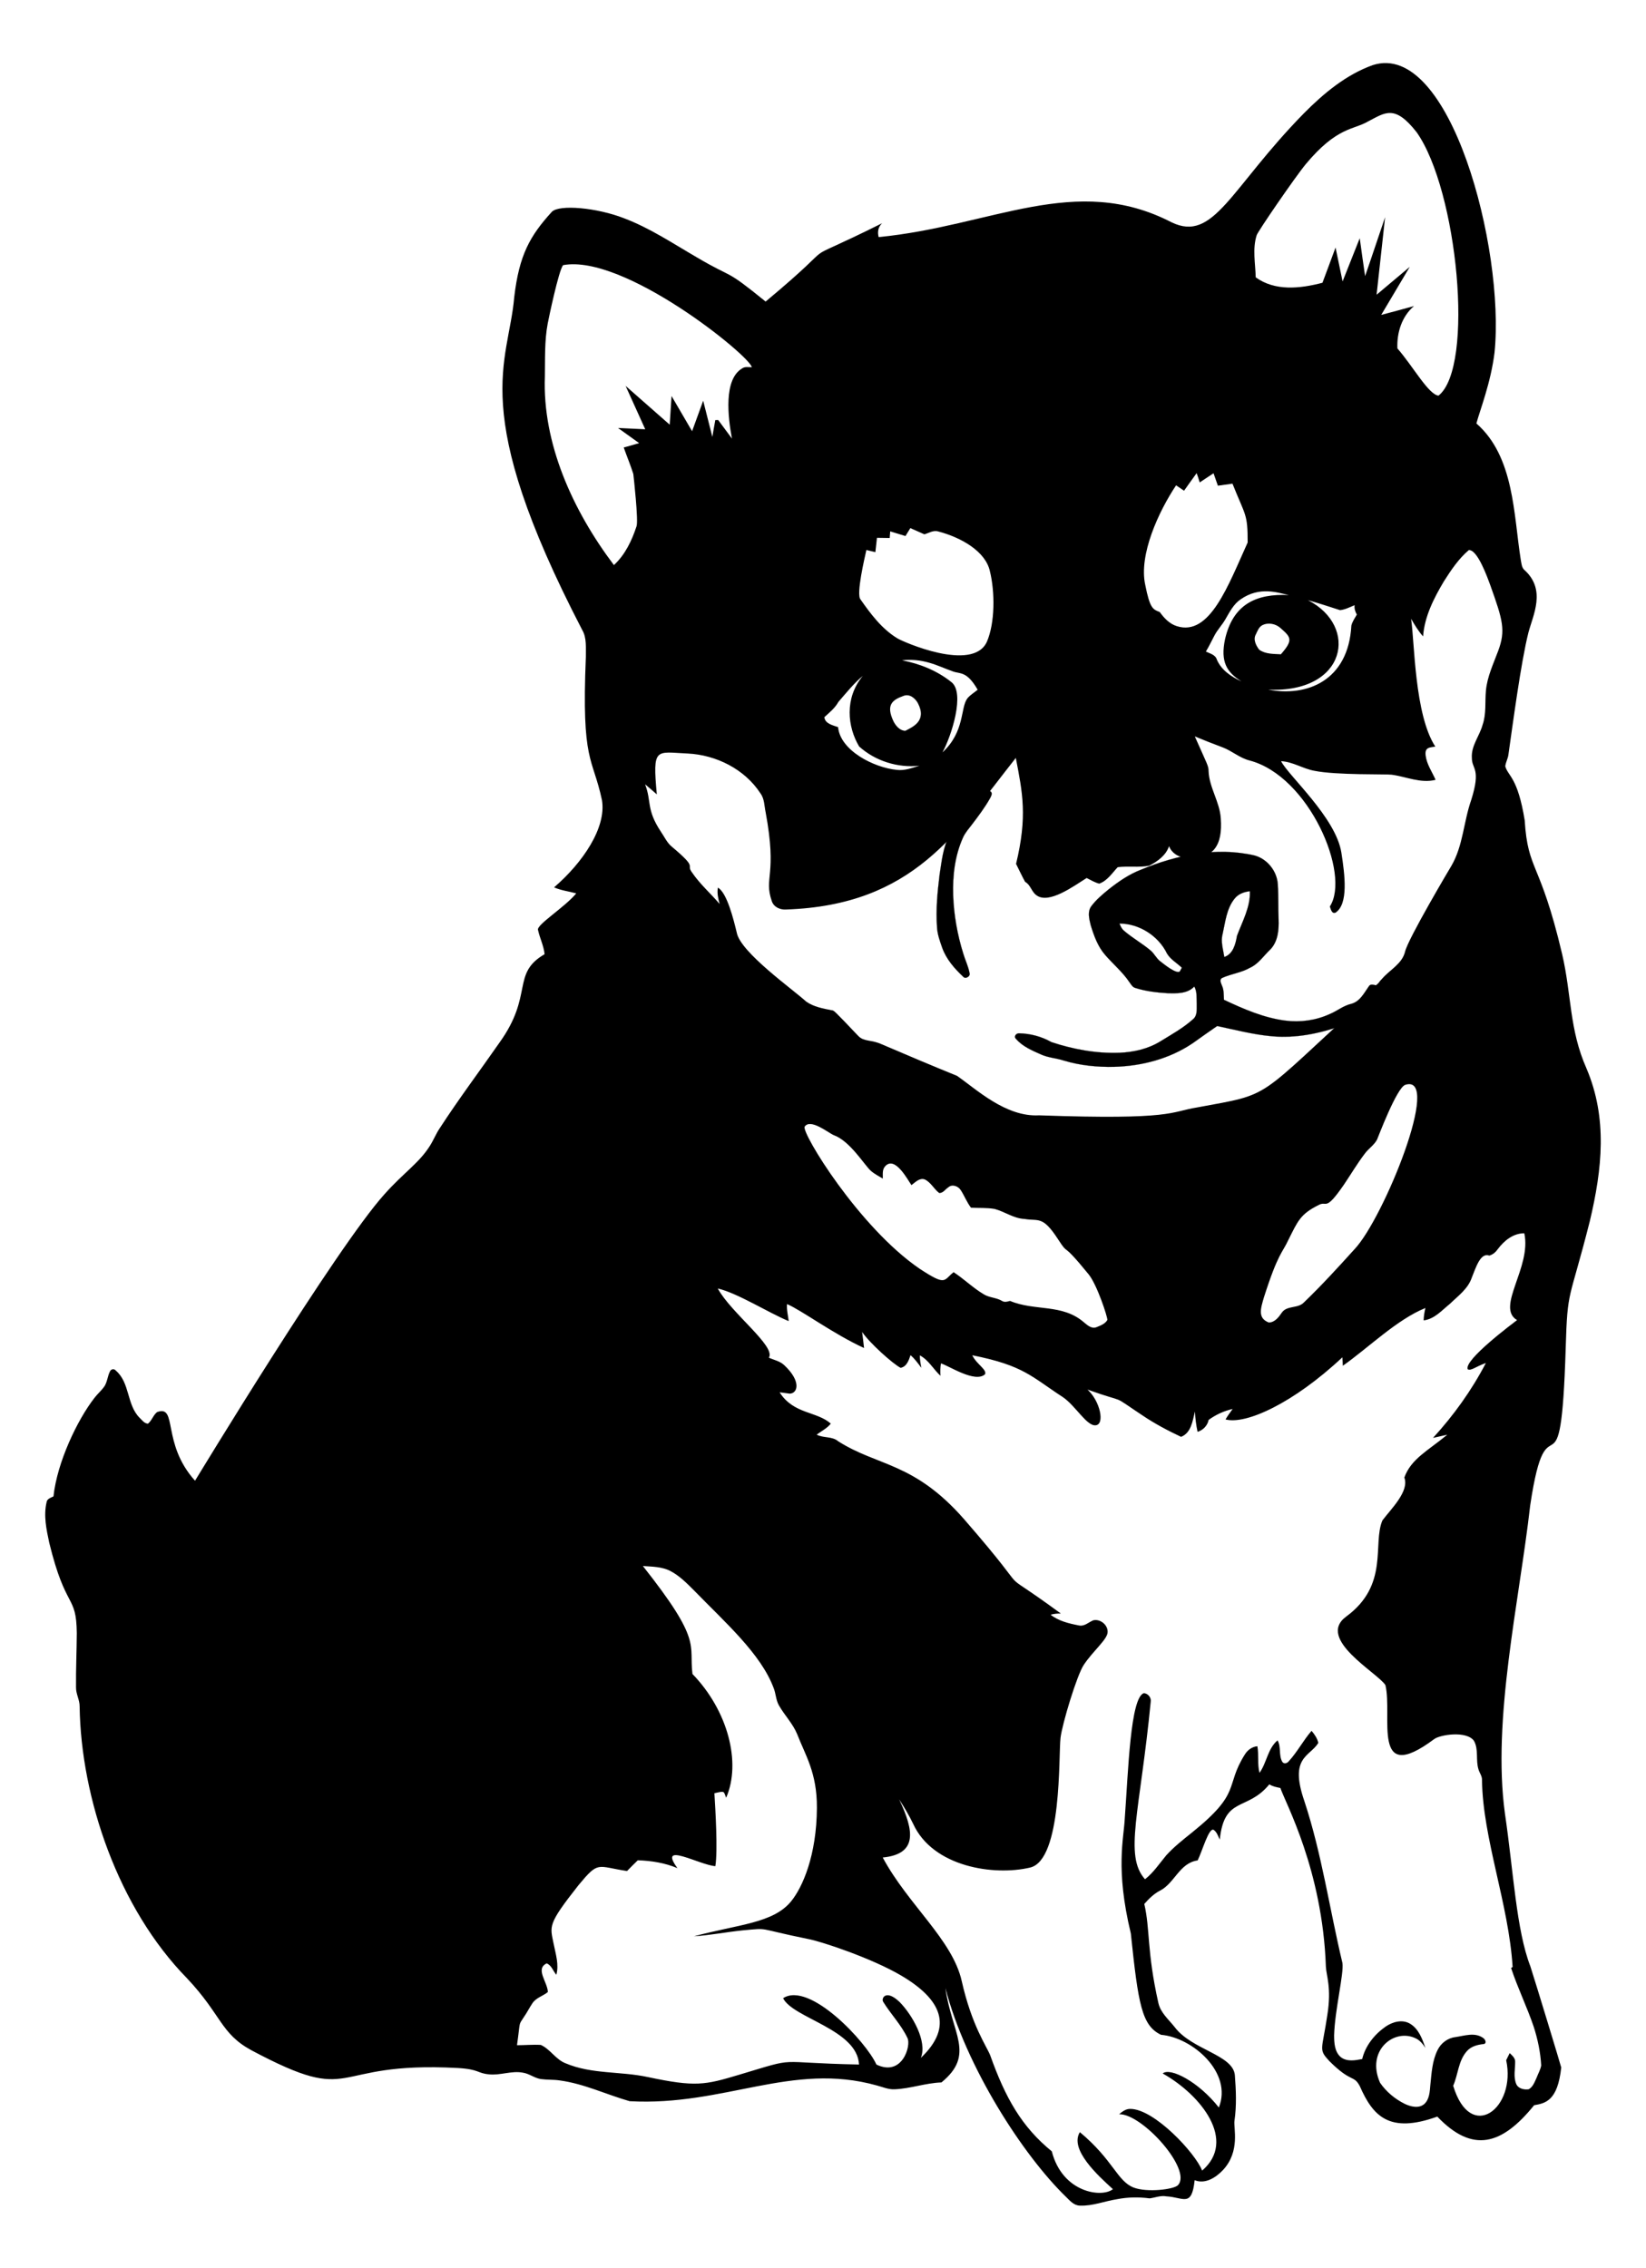 <?xml version="1.0" encoding="utf-8"?>

<!DOCTYPE svg PUBLIC "-//W3C//DTD SVG 1.1//EN" "http://www.w3.org/Graphics/SVG/1.1/DTD/svg11.dtd">
<svg version="1.1" id="Layer_1" xmlns="http://www.w3.org/2000/svg" xmlns:xlink="http://www.w3.org/1999/xlink" x="0px" y="0px"
	 viewBox="0 0 1229 1693.043" style="enable-background:new 0 0 1229 1693.043;" xml:space="preserve">
<style type="text/css">
	.st0{stroke:#000000;stroke-width:0.094;}
</style>
<path d="M1025.004,48.598c57.761-18.577,98.693,136.974,90.919,214.459c-2.738,22.511-10.908,43.134-13.561,53.04
	c28.321,24.799,27.756,68.07,33.107,101.631c0.566,2.858,0.611,6.21,3.154,8.142c15.81,14.702,6.078,33.196,2.57,46.398
	c-5.608,22.248-11.739,68.918-14.891,90.883c-0.314,3.1-2.076,5.841-2.381,8.933c2.182,7.516,9.292,8.058,14.513,40.323
	c2.414,38.366,11.382,29.663,27.895,99.6c7.259,31.177,5.23,56.216,18.288,85.706c15.715,37.024,11.74,74.733,2.408,114.006
	c-15.577,61.398-16.641,49.367-17.974,94.459c-3.745,122.156-13.6,30.448-26.529,117.735
	c-8.186,71.925-28.515,159.698-18.836,229.961c6.416,43.584,8.438,86.8,18.98,114.006c4.575,14.241,22.756,74.044,23.042,75.516
	c-2.67,25.034-11.904,26.713-20.229,28.164c-24.153,29.829-45.944,36.087-72.307,8.492c-35.807,12.926-48.041-0.322-57.839-22.692
	c-4.658-8.752-6.12-2.182-22.664-18.647c-8.448-9.116-5.55-7.721-1.582-34.572c3.243-20.466-0.841-29.444-1.105-36.046
	c-2.519-72.175-30.192-122.078-33.97-133.354c-2.858-0.602-5.769-1.096-8.25-2.723c-16.606,20.351-33.591,8.499-36.998,41.24
	c-1.312-2.57-2.148-5.68-4.682-7.324c-3.581-1.471-8.337,15.741-11.836,22.88c-13.507,1.835-17.162,16.928-27.985,22.494
	c-4.691,2.372-8.421,6.12-11.862,10.011c4.433,19.018,1.786,34.921,10.479,73.763c1.6,7.423,7.684,12.429,12.186,18.117
	c12.696,16.99,43.308,20.579,44.943,35.749c0.89,11.368,1.384,22.88-0.27,34.222c-0.844,5.123,4.521,22.783-8.609,36.81
	c-5.486,5.789-13.395,10.676-21.128,7.558c-2.21,20.641-8.367,12.707-21.047,12.06c-4.287-0.827-8.367,0.944-12.519,1.492
	c-8.097-1.06-16.329-0.962-24.363,0.62c-9.247,1.429-18.225,5.176-27.688,4.781c-4.448-0.018-7.441-3.541-10.317-6.399
	c-32.141-31.052-74.857-97.077-90.173-155.992c4.702,34.071,22.61,49.503-2.957,70.447c-11.844,0.404-23.177,4.664-35.012,5.122
	c-4.61,0.234-8.87-1.716-13.228-2.849C591.263,1539,540.707,1572.451,470.1,1568.55c-17.398-4.988-34.024-13.049-52.123-15.493
	c-4.691-0.701-9.463-0.395-14.154-1.024c-4.799-0.728-8.69-4.107-13.498-4.79c-8.421-1.591-16.697,2.166-25.136,1.267
	c-9.042-0.795-7.037-3.777-23.491-4.745c-98.877-5.312-73.643,29.498-154.006-13.246c-23.123-12.601-22.067-26.103-47.98-53.642
	c-51.517-52.548-79.259-134.636-80.251-202.929c0.081-4.97-2.795-9.373-2.696-14.325c-0.153-13.498,0.503-26.987,0.575-40.476
	c-0.315-29.506-8.174-16.708-20.589-67.562c-2.085-9.796-4.314-20.094-1.995-30.034c0.315-2.759,3.127-3.397,5.176-4.484
	c2.694-25.355,17.782-57.151,30.681-73.646c2.211-2.885,5.024-5.248,7.144-8.205c2.444-3.469,2.471-7.962,4.448-11.638
	c0.863-1.699,3.127-1.932,4.296-0.422c10.658,9.113,8.007,25.576,17.794,35.291c1.806,1.708,3.496,4.224,6.21,4.323
	c2.903-2.363,3.873-6.327,6.785-8.645c15.587-5.668,3.095,23.221,28.335,51.242c0.686-1,105.353-173.9,141.532-213.965
	c14.104-15.83,25.581-23.075,33.574-35.623c2.894-4.412,4.745-9.409,7.738-13.759c14.073-21.676,29.611-42.354,44.376-63.563
	c25.838-35.794,8.663-51.501,33.772-66.151c-0.602-6.264-3.568-11.934-4.889-18.027c-1.505-3.789,19.82-16.832,28.533-27.365
	c-5.509-1.519-11.287-2.157-16.554-4.493c21.634-18.593,39.179-44.755,35.749-65.118c-6.91-32.559-15.374-27.245-12.015-106.996
	c-0.135-6.695,0.8-14.028-2.732-20.058c-85.755-165.194-54.98-198.602-50.739-248.528c3.696-31.422,11.708-45.625,28.084-63.617
	c5.521-5.623,33.644-3.101,53.947,4.844c19.33,7.315,36.576,18.899,54.37,29.207c28.64,16.87,19.737,7.341,51.287,32.972
	c64.315-53.625,14.182-22.237,86.992-58.486c-2.957,2.66-3.631,6.623-2.579,10.353c84.675-8.268,146.809-48.079,218.566-11.099
	c31.779,15.466,43.908-25.244,99.088-81.465C988.455,69.591,1005.071,55.742,1025.004,48.598 M1021.391,90.701
	c-10.744,6.336-23.054,3.824-46.389,31.795c-8.086,9.781-36.059,50.608-36.702,53.121c-3.253,10.218-0.953,20.975-0.71,31.418
	c14.335,10.359,32.724,8.526,49.831,4.053c3.352-8.735,6.488-17.542,9.778-26.304c1.77,8.43,3.478,16.868,5.257,25.298
	c4.287-10.748,8.519-21.514,12.806-32.262c1.357,9.427,2.543,18.881,3.999,28.299c5.104-14.639,9.912-29.369,14.945-44.035
	c-2.094,19.321-4.269,38.625-6.363,57.937c8.268-6.92,16.5-13.893,24.776-20.822c-7.082,11.97-14.217,23.914-21.317,35.875
	c8.16-2.193,16.338-4.296,24.471-6.605c-9.104,7.702-12.923,19.995-12.384,31.633c11.625,13.275,23.186,34.45,30.69,35.246
	c27.104-21.439,14.212-153.455-16.311-196.612C1041.284,77.735,1034.298,84.063,1021.391,90.701 M420.466,197.93
	c-3.298,3.674-10.898,40.312-11.512,43.577c-2.453,13.04-1.914,26.367-2.121,39.569c-1.88,49.779,20.66,99.818,51.557,140.759
	c8.376-7.729,13.39-18.297,16.886-28.964c1.514-4.137-2.216-37.632-2.408-39.065c-2.094-6.686-4.844-13.157-7.153-19.762
	c3.846-1.042,7.693-2.103,11.521-3.244c-5.284-3.738-10.505-7.558-15.763-11.314c6.767,0.315,13.534,0.656,20.31,0.971
	c-4.889-10.802-9.805-21.586-14.666-32.388c11,9.625,21.955,19.313,32.936,28.964c0.449-7.135,0.899-14.28,1.357-21.415
	c5.14,8.753,10.218,17.533,15.349,26.286c2.768-7.594,5.5-15.197,8.277-22.781c2.31,9.014,4.529,18.045,6.857,27.059
	c0.71-4.206,1.384-8.421,2.202-12.599c0.539-0.018,1.609-0.036,2.148-0.054c3.397,4.646,6.884,9.229,10.281,13.884
	c-3.005-15.995-6.352-44.306,7.657-52.42c2.103-1.519,4.763-0.764,7.162-0.881C559.874,265.643,466.057,189.457,420.466,197.93
	 M884.083,366.324c-1.986-1.348-3.972-2.696-5.949-4.026c-13.1,19.625-27.913,51.816-23.051,74.221
	c3.533,17.918,5.805,18.41,10.856,20.373c3.253,4.529,7.315,8.852,12.797,10.55c24.553,7.763,38.189-30.173,52.842-62.467
	c0.032-21.684-1.619-19.523-11.341-43.918c-3.631,0.503-7.261,1.016-10.892,1.519c-1.088-3.1-2.175-6.192-3.253-9.283
	c-3.442,2.301-6.902,4.556-10.326,6.848c-0.674-2.346-1.438-4.664-2.283-6.938C890.293,357.535,887.219,361.947,884.083,366.324
	 M679.725,394.236c-1.222,1.968-2.444,3.945-3.658,5.922c-3.801-1.159-7.594-2.328-11.386-3.487
	c-0.135,1.654-0.27,3.307-0.386,4.961c-3.172-0.045-6.345-0.099-9.508-0.144c-0.395,3.568-0.782,7.135-1.177,10.703
	c-2.238-0.548-4.484-1.096-6.713-1.627c-1.263,5.66-7.757,33.051-4.412,36.873c7.648,10.937,15.951,22.053,27.544,29.081
	c3.58,2.326,56.274,25.717,66.825,2.588c6.092-14.074,6.125-37.092,2.238-52.815c-3.266-14.635-21.174-24.993-38.553-29.566
	c-3.595-1.141-6.992,1.195-10.344,2.148C686.698,397.328,683.203,395.782,679.725,394.236 M1078.043,434.066
	c-7.486,12.581-14.415,26.169-15.484,41.015c-3.55-3.972-6.282-8.555-8.951-13.13c2.629,17.091,2.47,71.455,18.072,95.385
	c-4.016,0.757-8.045,0.26-7.198,6.731c0.836,6.587,4.817,12.114,7.414,18.072c-11.072,2.858-21.99-2.399-32.873-3.819
	c-3.659-0.546-41.094,0.417-57.515-2.894c-8.6-1.528-16.131-6.758-24.983-7.207c5.379,10.796,40.804,41.94,45.015,68.209
	c2.662,17.018,5.323,38.357-4.278,44.835c-2.876,1.276-3.658-2.66-4.323-4.574c15.751-24.078-15.559-97.369-59.969-108.991
	c-7.324-1.824-13.058-7.135-20.04-9.769c-6.983-2.633-13.938-5.32-20.813-8.196c9.416,21.264,10.29,21.975,10.281,25.954
	c0.521,12.33,8.322,22.871,9.104,35.147c1.54,20.171-5.418,31.647-26.879,29.396c-5.14-0.494-9.912-3.658-11.737-8.591
	c-2.292,6.938-8.654,11.467-14.882,14.639c-7.711,1.438-15.682,0.108-23.455,1.078c-4.17,4.43-7.782,10.164-13.804,12.294
	c-3.343-0.872-6.327-2.687-9.391-4.215c-9.713,6.084-28.186,19.724-37.412,12.923c-3.765-2.57-4.43-7.836-8.528-10.038
	c-2.426-4.385-4.502-8.951-6.767-13.426c8.577-35.567,4.851-53.026-0.189-79.101c-44.15,55.882-76.356,109.831-171.413,113.161
	c-4.457,0.359-9.337-1.77-10.784-6.273c-6.165-17.889,4.257-18.687-4.619-66.448c-1.007-4.709-0.836-9.921-3.837-13.956
	c-11.746-18.117-33.125-28.749-54.415-29.773c-23.824-1.064-26.249-5.144-22.979,30.501c-2.876-2.561-5.796-5.06-8.762-7.513
	c4.949,12.674,0.734,18.703,11.764,35.3c2.678,3.864,4.61,8.412,8.376,11.404c19.994,16.776,9.944,12.448,14.927,19.115
	c5.877,8.672,13.858,15.592,20.616,23.536c-1.051-3.981-2.085-8.088-1.312-12.222c6.769,3.722,11.698,23.707,14.091,33.61
	c2.687,14.625,41.975,42.421,51.871,51.485c5.608,3.936,12.572,5.158,19.169,6.461c1.545,0.195,1.103-0.411,19.798,19.277
	c4.257,4.293,9.637,2.558,17.353,6.084c18.674,8.034,37.43,15.925,56.257,23.581c14.324,9.881,36.272,30.843,61.254,29.485
	c101.24,3.549,97.545-2.662,118.122-5.922c57.216-10.571,42.092-4.713,127.171-82.04c4.556-3.999,6.668-9.957,10.991-14.19
	c5.707-6.569,14.747-10.892,16.976-19.951c2.041-9.389,33.979-63.155,34.617-64.156c8.771-15.044,9.095-32.981,14.792-49.121
	c7.52-23.86,0.459-22.796,0.494-31.4c-0.656-9.077,5.734-16.365,8.016-24.749c2.867-8.259,1.681-17.093,2.489-25.639
	c0.979-10.371,5.554-19.861,9.122-29.503c5.751-15.349,3.422-23.082-5.662-48.483c-2.263-6.177-9.706-27.296-16.248-26.807
	C1089.052,417.153,1083.391,425.654,1078.043,434.066 M926.195,447.501c-5.096,3.532-7.98,9.157-11.009,14.379
	c-2.489,4.529-6.228,8.223-8.573,12.851c-2.031,3.909-3.945,7.881-6.228,11.656c3.038,1.501,7.082,2.31,8.196,6.012
	c3.352,7.899,10.874,12.887,18.432,16.284c-10.947-6.727-15.976-14.546-12.294-31.678c6.017-25.989,23.284-33.973,47.567-32.793
	C954.466,442.653,940.749,437.274,926.195,447.501 M976.619,448.04c38.13,19.496,28.796,69.412-29.638,66.789
	c28.842,5.563,59.794-6.677,62.026-47.809c0.71-3.02,2.588-5.563,4.08-8.232c-1.213-2.157-1.995-4.511-1.645-7.01
	c-3.541,1.402-7.073,3.334-10.883,3.703C992.607,452.938,984.671,450.278,976.619,448.04 M942.56,466.696
	c-2.633,1.348-3.631,4.35-4.853,6.839c-2.211,3.819,0.081,8.322,2.471,11.449c4.628,3.397,10.739,3.109,16.203,3.451
	c9.363-10.7,7.548-12.705-0.117-19.447C952.652,465.627,947.035,464.459,942.56,466.696 M673.524,492.947
	c13.228,2.498,26.133,7.702,36.711,16.149c10.632,7.889,0.123,40.548-6.542,52.572c16.869-15.579,13.256-33.268,18.603-40.323
	c2.139-2.606,5.122-4.305,7.684-6.443c-8.019-13.996-13.002-11.725-18.279-13.615c-5.949-2.049-11.638-4.799-17.695-6.497
	C687.381,492.848,680.381,492.102,673.524,492.947 M625.993,523.987c-2.543,4.619-6.641,7.89-10.47,11.377
	c0.476,4.925,6.39,6.066,10.245,7.441c1.567,17.361,26.509,30.224,43.936,31.93c5.814,0.692,11.323-1.51,16.787-3.109
	c-16.086,1.779-33.017-3.523-45.023-14.397c-8.715-14.616-11.058-35.986,2.741-52.671
	C637.379,510.273,631.825,517.301,625.993,523.987 M674.512,519.529c-8.565,3.02-13.127,6.949-7.288,19.124
	c1.752,3.316,4.7,6.83,8.762,6.884c5.403-2.832,16.26-7.29,9.409-20.508C683.4,521.21,679.024,517.624,674.512,519.529
	 M1049.295,809.819c-6.43,2.005-20.577,39.833-21.083,40.836c-2.193,4.242-6.453,6.776-9.202,10.595
	c-5.635,7.378-10.344,15.403-15.547,23.087c-14.273,20.735-12.533,11.697-18.89,15.224c-13.761,6.797-15.571,12.075-22.584,26.008
	c-4.574,9.974-7.633,9.628-18.27,42.912c-2.469,8.449-4.793,15.584,3.685,18.791c4.502-0.144,7.36-4.008,9.67-7.387
	c3.882-5.572,12.096-2.867,16.536-7.657c13.166-12.662,25.522-26.142,37.753-39.694
	C1032.979,909.82,1077.037,801.114,1049.295,809.819 M600.785,841.093c-2.332,4.679,40.424,74.96,85.85,106.016
	c20.273,13.272,17.622,8.604,25.396,2.579c7.711,5.042,14.325,11.602,22.242,16.347c4.152,2.741,9.427,2.48,13.696,5.006
	c1.914,1.294,4.134,0.701,6.174,0.09c18.583,7.823,38.977,1.895,55.196,16.005c2.624,2.148,5.787,5.113,9.463,3.568
	c2.93-1.195,6.408-2.444,8.007-5.356c0.24-2.137-7.709-26.372-13.992-34.078c-21.77-26.762-13.865-12.487-22.692-25.954
	c-11.694-18.143-14.601-13.517-25.199-15.367c-8.07-0.359-14.72-5.464-22.314-7.468c-5.805-1.016-11.737-0.602-17.596-0.917
	c-3.127-4.035-4.898-8.861-7.657-13.112c-1.86-2.975-6.408-4.727-9.265-2.112c-2.265,1.384-3.954,4.484-6.884,4.224
	c-3.945-3.037-6.21-8.07-10.883-10.182c-3.891-1.231-6.956,2.247-9.778,4.323c-2.603-3.551-12.282-22.296-19.636-14.064
	c-2.337,2.462-1.663,6.093-1.752,9.175c-3.109-1.842-6.363-3.487-9.059-5.904c-4.924-4.51-15.448-22.138-27.571-26.52
	C618.801,845.909,605.051,834.573,600.785,841.093 M1118.313,932.515c-1.555,2.247-3.685,4.062-6.354,4.808
	c-6.644-2.579-10.101,9.325-13.022,16.401c-2.768,8.349-10.236,13.66-16.293,19.546c-6.003,4.826-11.575,11.431-19.663,12.411
	c0.027-3.136,0.62-6.21,1.303-9.247c-21.284,8.578-42.864,29.954-61.667,43.118c-0.045-2.103-0.162-4.224-0.332-6.3
	c-36.585,34.258-72.015,50.423-87.234,46.362c1.564-2.741,3.469-5.257,5.311-7.809c-6.453,1.429-12.59,4.26-17.92,8.16
	c-0.881,4.287-4.116,7.63-8.259,8.906c-1.105-4.997-1.716-10.074-1.986-15.17c-1.725,6.893-2.732,15.942-10.335,18.908
	c-9.939-4.673-19.672-9.832-28.793-15.978c-25.504-16.93-9.289-7.95-41.087-19.295c9.426,8.468,13.185,26.063,6.066,26.646
	c-6.616,0.694-14.912-14.454-24.318-20.93c-23.566-15.292-29.165-23.667-67.769-31.337c3.045,6.605,11.189,10.707,9.508,14.226
	c-7.633,6.682-27.124-6.536-32.927-8.151c-0.494,3.055-0.503,6.156-0.333,9.256c-5.293-4.907-8.897-11.818-15.412-15.25
	c-0.027,3.136,0.548,6.219,1.168,9.292c-2.543-3.289-4.916-6.749-8.124-9.436c-1.258,3.784-2.885,8.672-7.423,9.427
	c-5.635-2.866-23.21-18.548-28.704-26.771c0.566,3.981,0.971,7.989,1.438,11.997c-22.8-10.425-46.777-28.258-57.515-32.811
	c-0.377,4.287,0.764,8.484,1.267,12.716c-14.521-5.886-38.26-20.976-52.968-24.345c9.906,18.292,43.652,43.213,38.158,51.665
	c3.927,1.788,8.475,2.57,11.629,5.734c12.641,11.907,9.945,20.804,4.017,21.101c-2.552-0.261-5.078-0.755-7.63-0.962
	c10.551,16.465,27.642,13.957,38.221,23.348c-2.831,3.559-6.974,5.554-10.559,8.205c5.104,2.75,11.575,1.06,16.14,5.006
	c29.8,18.881,56.491,15.454,93.884,58.072c59.312,68.211,16.037,29.254,72.289,70.483c-2.588-0.063-5.158,0.189-7.639,0.89
	c5.949,4.691,13.624,6.542,20.93,7.953c4.206,1.042,7.333-2.31,10.892-3.783c5.185-1.231,10.874,3.307,10.757,8.663
	c0,5.53-10.576,13.747-17.785,24.552c-5.141,7.611-16.172,44.175-17.389,54.549c-1.543,13.07,1.354,91.101-22.674,96.796
	c-27.097,6.428-72.599-0.448-87.324-32.559c-3.055-6.372-6.677-12.456-10.523-18.369c11.33,23.651,13.875,40.863-12.231,43.442
	c18.967,35.307,52.039,61.333,58.98,92.204c7.506,33.354,18.589,48.634,21.272,55.448c11.326,31.773,23.458,53.339,45.985,71.687
	c7.876,30.927,37.415,34.925,45.626,28.227c-11.223-10.145-32.64-29.738-24.669-42.543c25.076,20.918,27.659,36.338,40.063,41.321
	c10.021,3.895,30.306,1.479,33.224-1.806c10.75-11.564-26.938-53.52-43.981-52.887c2.39-1.995,5.059-4.08,8.34-3.99
	c17.972,0,48.668,33.081,53.651,46.057c26.069-22.385-0.722-56.375-29.44-72.505c5.501-4.806,26.901,6.236,41.905,25.406
	c10.473-26.066-19.654-52.255-43.145-54.271c-14.409-6.806-17.023-22.805-22.566-75.641c-11.656-48.328-5.241-70.703-4.529-85.85
	c2.637-35.853,4.197-90.065,14.19-93.534c3.011,0.072,5.707,3.244,5.203,6.273c-8.02,82.539-20.154,114.817-4.278,132.635
	c6.3-4.925,10.73-11.683,15.79-17.776c5.85-6.47,12.752-11.844,19.528-17.299c37.269-30.009,24.057-33.896,39.119-57.901
	c2.049-3.415,5.428-5.958,9.472-6.327c1.186,6.569-0.099,13.381,1.582,19.879c5.437-7.549,6.084-18.063,13.471-24.255
	c2.858,4.907,0.701,11.126,3.55,16.023c1.177,1.815,3.586,1.159,4.745-0.333c6.462-7.01,10.874-15.619,17.102-22.817
	c2.238,2.651,4.287,5.599,5.051,9.05c-6.582,10.459-21.797,10.377-10.443,43.37c13.031,39.398,18.818,80.638,28.443,120.899
	c1.183,7.865-5.688,35.112-6.21,53.902c0,5.698,0.315,12.465,5.051,16.419c4.556,3.505,10.694,2.4,15.916,1.366
	c2.364-9.912,9.157-18.369,17.389-24.138c5.257-3.649,12.626-5.725,18.459-2.157c6.381,3.864,9.005,11.296,11.368,17.974
	c-1.986-2.939-4.278-5.877-7.639-7.288c-15.941-7.37-36.888,9.375-26.232,33.35c4.628,6.731,11.188,12.168,18.504,15.772
	c4.439,2.076,10.38,3.604,14.505,0.081c3.954-3.613,4.089-9.382,4.538-14.334c0.917-8.834,1.384-18.063,5.473-26.134
	c2.516-5.051,7.495-8.807,13.148-9.481c6.749-0.971,14.469-3.801,20.661,0.539c1.582,0.872,3.19,4.035,0.62,4.637
	c-4.691,0.449-9.589,1.698-12.761,5.446c-6.3,7.162-6.39,17.272-10.092,25.693c12.98,43.076,47.242,16.793,39.569-19.106
	c0.863-1.779,1.725-3.541,2.615-5.284c1.797,1.797,4.179,3.622,4.08,6.462c0.036,5.491-1.393,11.287,0.791,16.563
	c1.492,3.55,5.904,4.493,9.364,3.963c3.145-1.743,4.376-5.464,5.832-8.546c1.132-3.073,2.912-5.976,3.46-9.211
	c-0.539-9.787-2.57-19.474-5.554-28.793c-5.015-14.882-12.006-29.009-16.913-43.936c0.279-0.198,0.836-0.611,1.123-0.818
	c-2.898-47.003-22.313-95.82-22.862-139.519c0.144-2.966-1.887-5.311-2.642-8.034c-2.148-6.875,0.243-14.684-3.316-21.164
	c-5.463-7.918-25.916-4.594-29.926-1.231c-47.167,35.115-30.677-17.411-36.226-40.44c-5.886-9.277-51.913-34.439-29.324-51.144
	c32.353-23.681,19.534-54.284,27.086-71.813c6.34-8.483,20.242-21.728,16.356-32.011c5.067-13.964,17.511-19.918,32.074-31.957
	c-3.559,0.782-7.109,1.6-10.658,2.391c15.457-16.868,28.892-35.596,39.47-55.906c-7.645,2.664-10.886,5.986-13.543,4.7
	c-3.231-6.941,34.502-34.903,36.828-36.747c-16.17-9.469,11.014-39.418,5.401-64.794
	C1129.852,920.589,1123.022,926.224,1118.313,932.515 M480.013,1169.045c44.733,56.489,34.261,58.266,37.025,80.593
	c26.43,27.281,36.597,66.067,25.154,92.384c-2.043-5.009-0.784-5.203-8.78-3.352c0.745,11.98,2.612,42.85,0.71,54.424
	c-11.885-0.823-43.294-19.013-28.317,1.483c-9.346-3.927-19.51-5.545-29.593-5.859c-2.714,2.624-5.41,5.284-8.034,8.016
	c-22.756-3.468-21.011-7.802-36.288,10.622c-23.391,29.649-21.187,30.321-18.468,43.918c1.474,7.477,4.089,15.304,1.959,22.916
	c-2.408-2.795-3.532-7.054-7.189-8.519c-8.749,4.108,0.605,13.861,0.881,21.388c-3.631,3.01-8.717,4.197-11.467,8.259
	c-2.301,3.406-4.116,7.126-6.497,10.496c-4.091,6.481-2.422,1.807-5.086,20.948c5.931,0,11.871-0.566,17.794-0.216
	c7.091,3.199,11.108,10.883,18.477,13.705c19.402,8.25,41.06,5.877,61.334,10.263c35.593,7.545,42.628,5.979,68.11-1.663
	c46.315-13.844,24.071-8.943,89.652-7.675c-1.228-26.216-49.552-34.675-56.67-49.517c19.751-12.825,62.174,32.754,69.656,49.535
	c19.433,9.393,26.048-14.402,23.204-19.78c-4.619-9.858-12.393-17.74-18.063-26.942c-1.84-2.328,1.675-10.11,12.303,0.153
	c9.322,9.569,20.717,29.198,15.745,41.591c24.896-23.669,14.946-44.002-14.648-61.433c-21.729-12.854-59.682-25.538-69.755-27.356
	c-39.625-8.067-27.976-8.234-48.376-6.426c-12.258,1.231-24.381,3.676-36.684,4.458c33.462-8.95,58.985-9.748,72.424-25.909
	c8.728-10.544,19.233-34.558,19.42-70.025c0.14-26.272-8.708-39.335-14.765-55.053c-3.262-7.863-9.391-14.01-13.561-21.344
	c-2.354-4.053-2.274-8.915-4.035-13.175c-9.553-25.416-35.965-48.637-59.339-72.64c-5.41-5.428-10.91-11.009-17.767-14.586
	C494.167,1169.495,486.905,1169.522,480.013,1169.045z"/>
<path class="st0" d="M733.329,590.701c2.09-1.09,5.07-1.16,6.82,0.6c0.87,1.76-0.37,3.41-1.12,4.95
	c-3.81,6.67-8.44,12.83-13.08,18.94c-2.46,3.25-5.27,6.32-6.94,10.09c-6.04,13.4-7.78,28.33-7.33,42.91
	c0.51,14.79,3.12,29.51,7.54,43.64c1.39,4.81,3.72,9.35,4.63,14.31c1.11,2.6-2.96,5.12-4.71,2.95c-6.48-6.08-12.56-13.05-15.6-21.52
	c-1.77-5.02-3.62-10.09-3.9-15.44c-0.96-13.03,0.32-26.09,1.9-39.02c1.6-10.13,2.52-20.72,7.53-29.88
	c4.88-9.34,10.21-18.58,17.14-26.57C728.289,594.361,730.519,592.081,733.329,590.701z"/>
<path class="st0" d="M851.989,649.221c26.55-11.04,56.38-17.21,84.84-10.57c9.49,2.64,16.68,11.73,17.25,21.53
	c0.56,8.64,0.21,17.32,0.58,25.98c0.31,7.85-0.4,16.62-6.14,22.6c-5,4.67-8.84,10.82-15.29,13.71c-6.41,3.67-13.92,4.49-20.56,7.49
	c-2.5,1.19-0.97,3.99-0.28,5.84c1.54,3.29,1.26,7,1.47,10.55c14.62,6.88,29.72,13.48,45.88,15.56c11.2,1.44,22.8-0.18,33.08-4.89
	c5.55-2.27,10.26-6.34,16.21-7.67c6.45-1.75,9.48-8.05,13.03-13.05c1.18-2.02,3.48-1.1,5.31-0.75c5.25-3.97,10.24-9.33,17.2-9.88
	c0.41,5.11-2.66,9.54-6.14,12.95c-3.29,3.1-5.74,6.96-8.98,10.11c-3.88,3.85-8.47,6.85-12.76,10.21c-4.2,3.46-9.59,4.77-14.58,6.65
	c-16.92,5.97-34.97,9.71-52.98,7.91c-13.65-1.26-26.95-4.76-40.33-7.58c-6.13,4.23-12.22,8.52-18.27,12.85
	c-17.18,11.61-37.99,17.06-58.58,17.61c-12.61,0.29-25.34-0.99-37.45-4.61c-5.72-1.9-11.89-2.14-17.41-4.7
	c-6.57-2.92-13.59-5.9-18.39-11.44c-2.04-1.78-0.08-4.33,2.19-4.24c8.42,0.15,16.79,2.39,24.13,6.54
	c16.35,5.44,33.65,8.61,50.92,7.96c10.56-0.45,21.25-2.85,30.34-8.43c8.36-5.14,17.08-9.95,24.43-16.54
	c3.55-2.83,2.75-7.73,2.86-11.72c-0.21-4.3,0.34-8.88-1.84-12.78c-5.04,5.43-12.92,5.17-19.73,5.02
	c-8.22-0.49-16.51-1.45-24.37-3.96c-2.2-0.62-3.19-2.84-4.47-4.48c-5.05-7.48-12.06-13.28-17.92-20.07
	c-5.55-6.31-8.44-14.41-10.86-22.33c-1.13-4.64-2.62-10.26,0.66-14.38c3.56-4.7,8.14-8.51,12.67-12.24
	C835.149,658.101,843.069,652.611,851.989,649.221 M921.709,670.961c-5.92,7.44-6.82,17.27-8.83,26.23
	c-1.61,5.73,0.43,11.55,1.25,17.24c6.61-2.27,8.43-9.68,9.48-15.8c4-10.78,10.1-21.49,9.62-33.33
	C928.859,665.751,924.449,667.361,921.709,670.961 M835.869,689.421c0.79,2.02,1.7,4.09,3.48,5.47c6.31,5.48,13.75,9.49,20.08,14.95
	c2.62,2.36,4.1,5.76,6.98,7.88c3.21,2.49,6.41,5.07,10.06,6.9c1.34,0.54,2.89,1.39,4.37,0.71c0.56-0.97,1.1-1.95,1.6-2.94
	c-3.68-3.53-8.44-6.13-11.09-10.58C864.949,698.591,850.559,689.421,835.869,689.421z"/>
</svg>

